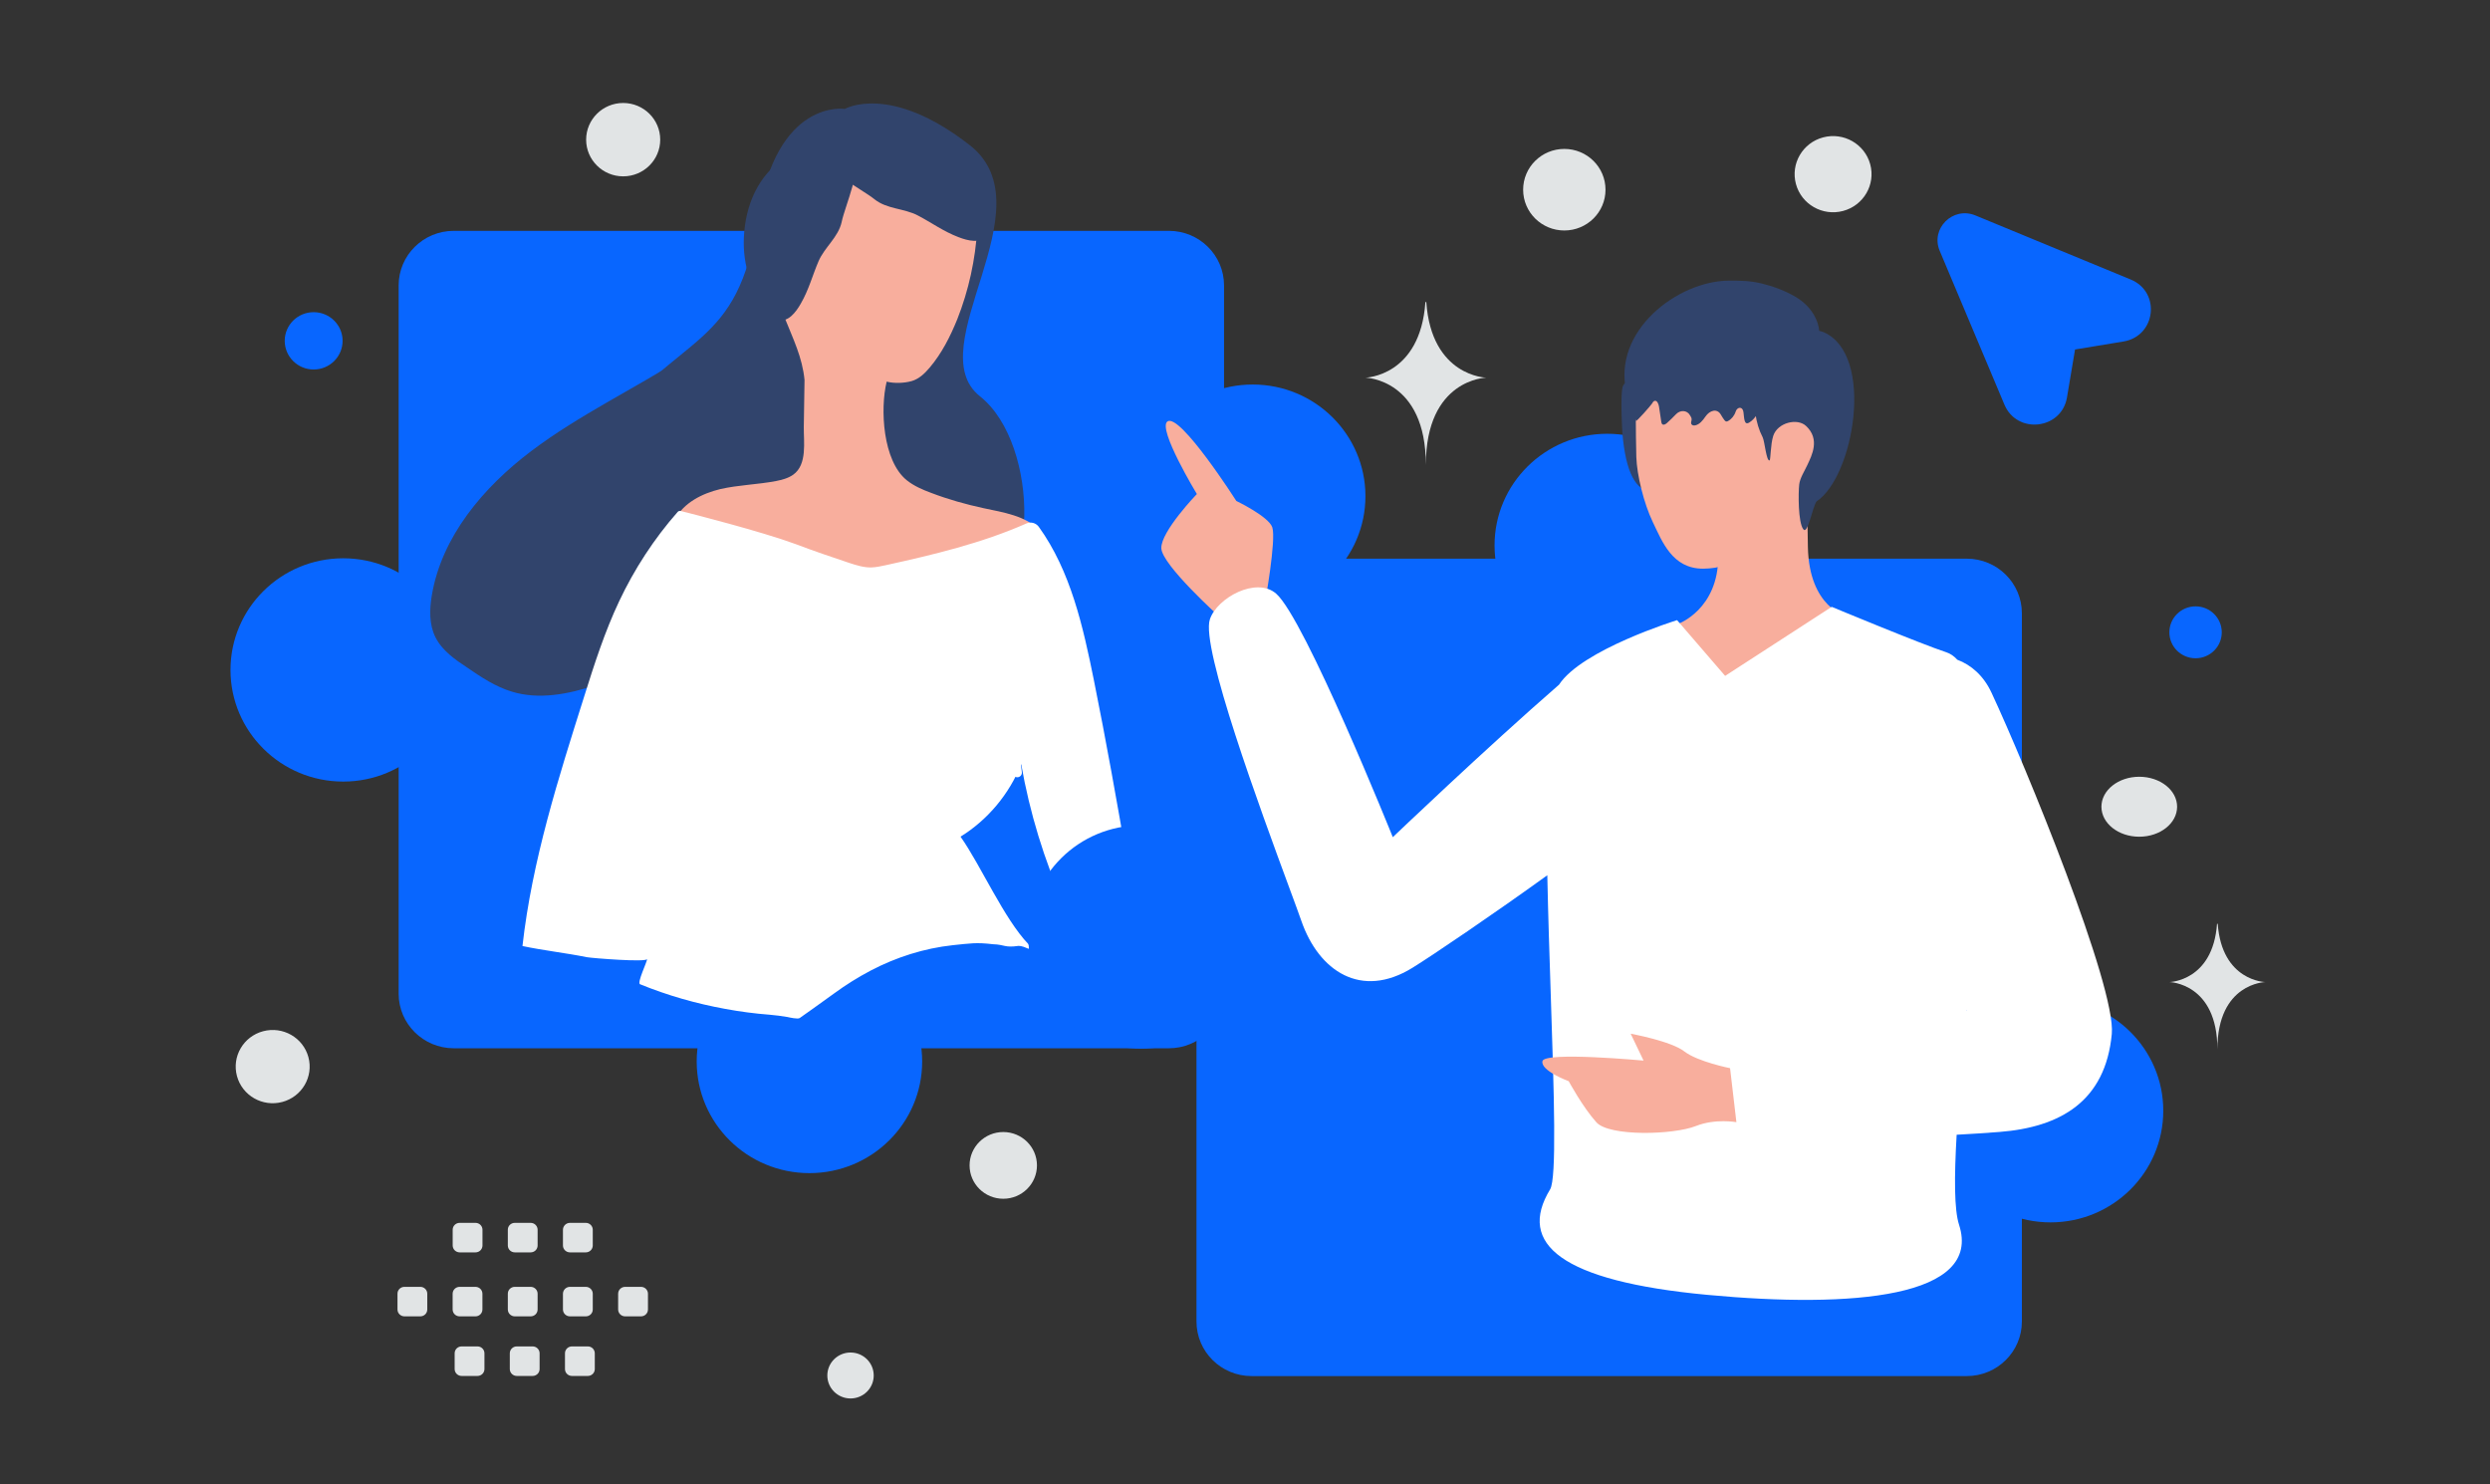 <svg width="260" height="155" viewBox="0 0 260 155" fill="none" xmlns="http://www.w3.org/2000/svg">
<rect x="0" y="0" width="260" height="155" fill="#333333" stroke="none"/>
<g clip-path="url(#clip0_4035_5132)">
<path d="M122.056 24.105H47.381C44.202 24.105 41.625 26.657 41.625 29.805V103.76C41.625 106.908 44.202 109.46 47.381 109.46H122.056C125.235 109.46 127.812 106.908 127.812 103.76V29.805C127.812 26.657 125.235 24.105 122.056 24.105Z" fill="#0866FF"/>
<path d="M84.519 122.498C91.02 122.498 96.29 117.279 96.29 110.841C96.29 104.403 91.02 99.184 84.519 99.184C78.018 99.184 72.748 104.403 72.748 110.841C72.748 117.279 78.018 122.498 84.519 122.498Z" fill="#0866FF"/>
<path d="M35.839 81.612C42.34 81.612 47.61 76.392 47.61 69.954C47.61 63.516 42.34 58.297 35.839 58.297C29.338 58.297 24.068 63.516 24.068 69.954C24.068 76.392 29.338 81.612 35.839 81.612Z" fill="#0866FF"/>
<path d="M130.804 63.467C137.305 63.467 142.575 58.248 142.575 51.81C142.575 45.371 137.305 40.152 130.804 40.152C124.303 40.152 119.033 45.371 119.033 51.81C119.033 58.248 124.303 63.467 130.804 63.467Z" fill="#0866FF"/>
<path d="M88.217 11.373C88.217 11.373 81.063 10.247 79.142 22.753C77.008 36.657 71.308 34.37 62.257 45.66C56.966 52.257 62.533 63.907 73.846 63.676C85.159 63.451 95.376 60.211 101.884 61.597C108.391 62.983 108.749 46.477 102.328 41.384C95.907 36.291 109.597 21.666 101.255 15.154C92.913 8.641 88.217 11.373 88.217 11.373Z" fill="#31446C"/>
<path d="M45.458 66.524C44.806 65.196 44.845 63.654 45.081 62.215C46.1 56.037 50.472 50.874 55.483 47.091C60.51 43.298 66.264 40.591 71.554 37.192C72.927 36.306 74.303 35.353 75.879 34.875C77.455 34.396 79.286 34.448 80.588 35.454C81.507 36.16 82.038 37.253 82.347 38.345C83.024 40.736 82.764 43.269 82.352 45.695C81.835 48.754 81.077 51.782 79.832 54.595C78.834 56.864 77.209 59.198 74.768 59.642C74.061 62.353 72.607 64.894 70.567 66.838C68.233 69.067 65.275 70.525 62.204 71.543C59.375 72.483 56.281 73.097 53.436 72.219C51.747 71.708 50.259 70.725 48.804 69.722C47.507 68.868 46.16 67.933 45.458 66.524ZM71.025 62.404L72.695 59.779C72.339 59.815 72.003 59.884 71.663 60.02C70.747 60.413 70.194 61.843 71.025 62.404Z" fill="#31446C"/>
<path d="M101.97 22.372C102.057 22.836 102.073 23.322 102.041 23.878C101.851 27.116 101.147 30.324 99.955 33.34C99.226 35.135 98.334 36.904 97.072 38.39C96.548 39.007 95.955 39.577 95.18 39.797C94.382 40.017 93.376 40.048 92.584 39.851C91.886 42.711 92.177 48.111 94.671 50.139C95.433 50.753 96.339 51.137 97.246 51.474C99.012 52.149 100.851 52.663 102.692 53.062C104.789 53.51 107.075 53.845 108.548 55.372C108.732 55.56 108.915 55.818 108.842 56.071C108.792 56.233 108.673 56.347 108.532 56.437C107.372 57.369 105.938 57.88 104.504 58.368C101.99 59.21 99.407 59.912 96.782 60.382C94.038 60.873 91.206 61.108 88.429 60.812C86.281 60.571 84.162 60.03 82.213 59.075C80.171 58.071 78.079 57.252 75.966 56.295C74.178 55.48 72.416 54.551 70.481 54.221C71.395 52.498 73.304 51.531 75.205 51.073C77.105 50.639 79.093 50.599 81.016 50.235C81.649 50.105 82.282 49.953 82.826 49.568C84.315 48.502 83.908 46.134 83.931 44.583L84.007 39.675C83.785 37.333 82.81 35.374 81.954 33.231C80.649 29.946 80.379 26.215 81.529 22.851C82.679 19.511 85.296 16.61 88.657 15.434C92.018 14.257 96.053 14.92 98.634 17.366C100.269 18.942 101.604 20.352 101.97 22.372Z" fill="#F8AE9D"/>
<path d="M91.635 11.935C94.985 11.565 98.037 13.19 100.301 15.708C102.205 17.819 103.324 20.606 103.268 23.406C103.26 23.806 103.214 24.242 102.987 24.601C102.381 25.462 101.065 25.145 100.082 24.762C98.478 24.148 97.284 23.252 95.83 22.495C94.376 21.739 92.61 21.849 91.309 20.805C90.08 19.799 85.862 17.678 85.748 16.039C85.605 14.035 89.311 12.399 90.861 12.066C91.082 11.997 91.34 11.966 91.635 11.935Z" fill="#31446C"/>
<path d="M81.982 16.473C79.149 18.283 77.82 21.453 77.672 24.821C77.543 27.649 78.454 30.509 80.284 32.644C80.546 32.949 80.859 33.258 81.264 33.394C82.283 33.683 83.1 32.614 83.619 31.701C84.47 30.222 84.824 28.779 85.468 27.283C86.113 25.787 87.552 24.768 87.894 23.144C88.204 21.595 90.12 17.312 89.163 15.97C87.995 14.328 84.079 15.379 82.665 16.09C82.45 16.176 82.23 16.313 81.982 16.473Z" fill="#31446C"/>
<path d="M107.181 54.658C107.628 54.456 108.164 54.603 108.462 55.001C111.804 59.636 113.094 65.444 114.224 71.041C115.506 77.405 116.647 83.789 117.741 90.173C117.807 90.498 117.848 90.846 117.703 91.145C117.558 91.444 117.229 91.601 116.923 91.735C114.991 92.656 113.037 93.552 111.106 94.472C109.027 89.787 107.513 84.833 106.632 79.795C105.392 82.902 103.153 85.601 100.297 87.364C102.425 90.382 104.837 95.942 107.392 98.597C107.728 99.552 107.215 98.772 106.335 98.772C104.882 98.981 104.936 98.637 103.692 98.597C101.895 98.385 101.295 98.516 99.492 98.697C96.494 99.022 93.581 99.951 90.917 101.346C89.593 102.044 88.323 102.838 87.117 103.72C86.076 104.492 83.5 106.306 83.5 106.306C83.311 106.442 82.426 106.243 82.216 106.194C81.605 106.091 80.99 106.012 80.373 105.958C78.831 105.842 77.268 105.633 75.753 105.355C72.698 104.8 69.695 103.945 66.815 102.767C66.537 102.554 67.527 100.532 67.579 100.139C67.527 100.508 61.853 100.052 61.293 99.952C59.056 99.501 56.792 99.259 54.555 98.785C55.556 89.863 58.307 81.245 61.01 72.695C62.067 69.331 63.147 65.966 64.646 62.794C66.24 59.414 68.299 56.25 70.774 53.439C70.846 53.371 70.963 53.326 71.056 53.351C72.244 53.646 79.487 55.492 83.09 56.819C84.927 57.519 86.787 58.149 88.671 58.779C89.415 59.022 90.184 59.265 90.955 59.253C91.47 59.238 91.986 59.13 92.478 59.021C97.499 57.916 102.52 56.718 107.181 54.658Z" fill="white"/>
<path d="M74.506 72.433C74.299 73.703 74.022 74.996 73.746 76.265C73.073 79.145 72.209 81.979 71.16 84.747C70.625 86.128 70.067 87.486 69.438 88.842C69.124 89.509 68.81 90.176 68.472 90.842C68.303 91.164 68.135 91.508 67.966 91.83C67.821 92.106 67.654 92.358 67.51 92.611C68.516 92.579 73.479 92.863 74.507 92.948M104.781 72.176C105.434 74.975 105.906 77.8 106.225 80.684" stroke="white" stroke-width="0.956" stroke-miterlimit="10" stroke-linecap="round"/>
<path d="M205.365 143.691H130.689C127.51 143.691 124.934 141.139 124.934 137.991V64.037C124.934 60.889 127.51 58.337 130.689 58.337H205.365C208.543 58.337 211.12 60.889 211.12 64.037V137.991C211.12 141.139 208.543 143.691 205.365 143.691Z" fill="#0866FF"/>
<path d="M167.828 45.295C174.329 45.295 179.599 50.514 179.599 56.952C179.599 63.39 174.329 68.609 167.828 68.609C161.327 68.609 156.057 63.39 156.057 56.952C156.057 50.514 161.327 45.295 167.828 45.295Z" fill="#0866FF"/>
<path d="M119.148 86.181C125.649 86.181 130.919 91.401 130.919 97.839C130.919 104.277 125.649 109.496 119.148 109.496C112.647 109.496 107.377 104.277 107.377 97.839C107.377 91.401 112.647 86.181 119.148 86.181Z" fill="#0866FF"/>
<path d="M214.113 104.326C220.614 104.326 225.884 109.545 225.884 115.983C225.884 122.421 220.614 127.641 214.113 127.641C207.612 127.641 202.342 122.421 202.342 115.983C202.342 109.545 207.612 104.326 214.113 104.326Z" fill="#0866FF"/>
<path d="M175.686 47.706C176.028 49.059 175.575 50.466 174.827 51.648C174.298 52.483 173.56 51.561 172.483 51.413C170.816 51.182 169.761 49.435 169.401 45.18C169.234 42.071 169.312 40.521 169.487 40.249C170.11 39.278 171.71 38.953 172.973 39.047" fill="#31446C"/>
<path fill-rule="evenodd" clip-rule="evenodd" d="M132.101 62.834C132.101 62.834 133.271 56.378 132.851 55.07C132.491 53.941 129.096 52.311 129.096 52.311C129.096 52.311 123.19 43.072 121.897 44.013C120.846 44.775 124.973 51.587 124.973 51.587C124.973 51.587 121.21 55.497 121.262 57.245C121.315 58.993 127.405 64.465 127.405 64.465L132.101 62.834ZM192.801 64.35C192.801 64.35 188.911 63.446 188.776 57.135C188.641 50.823 188.736 48.668 188.736 48.668L179.515 48.515C179.515 48.515 179.422 55.549 179.42 58.094C179.417 63.633 175.263 65.129 175.263 65.129C175.263 65.129 175.608 71.186 183.371 71.618C189.433 71.957 192.801 64.35 192.801 64.35Z" fill="#F8AE9D"/>
<path fill-rule="evenodd" clip-rule="evenodd" d="M189.582 45.476C193.404 45.33 192.781 50.87 188.811 50.863C188.811 50.863 184.544 59.36 177.845 59.382C174.618 59.392 173.564 56.546 172.597 54.548C171.63 52.549 170.92 49.56 170.861 47.73C170.797 45.779 170.789 39.368 170.789 39.368L189.731 39.359L189.582 45.476Z" fill="#F8AE9D"/>
<path fill-rule="evenodd" clip-rule="evenodd" d="M175.117 64.755C175.117 64.755 165.183 67.826 162.79 71.495C155.078 78.204 145.433 87.418 145.433 87.418C145.433 87.418 136.248 64.586 133.245 61.983C131.19 60.202 127.096 62.404 126.333 64.667C125.353 67.574 131.645 84.626 134.616 92.68L134.616 92.68C135.192 94.24 135.643 95.462 135.892 96.179C137.704 101.385 142.112 104.371 147.477 101.062C149.64 99.728 156.075 95.357 161.566 91.395C161.652 95.558 161.796 99.944 161.934 104.109V104.11C162.268 114.23 162.558 123.049 161.859 124.195C158.396 129.875 163.001 133.774 178.245 135.207C193.489 136.64 207.013 135.467 204.559 127.886C204.047 126.307 204.053 122.907 204.309 118.49C205.802 118.411 207.294 118.314 208.785 118.198C215.148 117.701 219.852 114.994 220.509 107.963C220.968 103.04 211.497 79.925 207.945 72.324C207.114 70.546 205.83 69.438 204.374 68.887C204.036 68.512 203.654 68.249 203.225 68.109C200.616 67.258 191.262 63.366 191.262 63.366L180.135 70.576L175.117 64.755ZM205.339 105.444L205.364 105.508L205.333 105.512L205.339 105.444Z" fill="white"/>
<path fill-rule="evenodd" clip-rule="evenodd" d="M180.65 111.54C180.65 111.54 177.256 110.865 175.867 109.785C174.478 108.705 170.271 107.941 170.271 107.941L171.617 110.748C171.617 110.748 161.307 109.79 161.063 110.797C160.819 111.804 163.801 112.899 163.801 112.899C163.801 112.899 165.271 115.62 166.695 117.196C168.042 118.688 174.734 118.511 177.08 117.58C179.107 116.775 181.311 117.177 181.311 117.177L180.65 111.54Z" fill="#F8AE9D"/>
<path d="M188.543 39.622C187.985 40.346 187 40.505 186.189 40.649C185.099 40.841 184.559 41.242 183.993 42.318C183.635 43.005 183.276 43.757 182.635 44.13C182.113 44.434 182.128 43.664 182.051 43.068C182.044 43.012 182.033 42.957 182.018 42.903C181.894 42.427 181.383 42.507 181.235 42.976C181.1 43.402 180.809 43.762 180.439 43.962C180.379 43.995 180.315 44.023 180.251 44.011C180.164 43.999 180.096 43.917 180.039 43.843C179.922 43.69 179.805 43.496 179.684 43.291C179.285 42.611 178.523 42.849 178.077 43.5C177.798 43.905 177.466 44.322 177.01 44.416C176.863 44.449 176.678 44.424 176.61 44.281C176.523 44.105 176.659 43.929 176.636 43.749C176.617 43.581 176.546 43.508 176.466 43.365C176.158 42.812 175.441 42.792 175.005 43.253C174.701 43.572 174.385 43.88 174.056 44.175C173.916 44.297 173.712 44.42 173.573 44.297C173.497 44.232 173.478 44.122 173.463 44.015C173.384 43.496 173.309 42.976 173.229 42.457C173.184 42.166 173.029 41.786 172.765 41.859C172.637 41.896 172.562 42.031 172.49 42.154C172.403 42.309 170.852 44.081 170.822 43.946C170.581 42.939 170.087 42.023 169.845 41.017C168.283 34.542 175.214 29.335 180.507 29.306C181.684 29.298 182.759 29.317 183.903 29.591C185.121 29.886 186.408 30.353 187.513 31.012C189.064 31.932 190.237 33.605 189.936 35.601" fill="#31446C"/>
<path d="M184.24 37.527C183.494 38.372 183.296 39.562 183.227 40.685C183.124 42.38 183.263 44.141 184.046 45.645C184.269 46.073 184.434 48.192 184.778 48.075C184.888 48.038 184.869 46.395 185.159 45.509C185.605 44.137 187.661 43.614 188.587 44.481C190.065 45.861 189.198 47.537 188.708 48.58C188.415 49.21 187.95 49.916 187.87 50.582C187.771 51.435 187.742 54.542 188.298 55.267C188.762 55.875 189.257 52.939 189.677 52.361C193.594 49.769 195.777 37.084 190.46 34.705C189.652 34.343 187.156 34.156 186.399 34.617" fill="#31446C"/>
<path d="M216.839 27.955L222.582 31.14L222.984 32.505L222.237 34.154C221.146 34.514 218.757 35.223 217.93 35.178C217.103 35.132 216.016 35.917 215.576 36.315C215.423 37.187 215.105 39.033 215.059 39.443C215.013 39.852 214.198 41.926 213.796 42.912H210.982L209.948 40.637L204.952 28.865L203.861 24.657L204.608 23.52L208.283 25.112L216.839 27.955Z" fill="#0866FF"/>
<path fill-rule="evenodd" clip-rule="evenodd" d="M206.267 22.495C203.917 21.525 201.559 23.86 202.538 26.188L209.295 42.248C210.616 45.389 215.264 44.858 215.829 41.502L216.672 36.493L221.73 35.658C225.119 35.099 225.655 30.495 222.484 29.187L206.267 22.495ZM204.644 25.319C204.448 24.854 204.92 24.386 205.39 24.58L221.606 31.272C222.663 31.708 222.485 33.243 221.355 33.429L216.297 34.264C215.828 34.342 215.395 34.562 215.059 34.895C214.723 35.228 214.5 35.657 214.422 36.121L213.579 41.13C213.391 42.249 211.841 42.426 211.401 41.379L204.644 25.319Z" fill="#0866FF"/>
<path fill-rule="evenodd" clip-rule="evenodd" d="M42.229 134.373H43.89C44.082 134.373 44.267 134.449 44.403 134.583C44.538 134.718 44.615 134.9 44.615 135.091V136.736C44.615 136.926 44.538 137.109 44.403 137.244C44.267 137.378 44.082 137.454 43.89 137.454H42.229C42.037 137.453 41.853 137.377 41.717 137.243C41.581 137.108 41.505 136.926 41.504 136.736V135.091C41.501 134.696 41.827 134.373 42.229 134.373ZM47.988 134.373H49.649C49.841 134.374 50.025 134.45 50.161 134.584C50.297 134.718 50.373 134.901 50.374 135.091V136.736C50.374 136.926 50.297 137.109 50.161 137.244C50.026 137.378 49.841 137.454 49.649 137.454H47.988C47.796 137.453 47.612 137.377 47.476 137.243C47.34 137.108 47.264 136.926 47.263 136.736V135.091C47.264 134.901 47.34 134.718 47.476 134.584C47.612 134.449 47.796 134.374 47.988 134.373ZM53.751 134.373H55.412C55.604 134.374 55.788 134.45 55.924 134.584C56.06 134.718 56.136 134.901 56.137 135.091V136.736C56.137 136.926 56.06 137.109 55.925 137.244C55.789 137.378 55.604 137.454 55.412 137.454H53.751C53.559 137.453 53.375 137.377 53.239 137.243C53.103 137.108 53.027 136.926 53.026 136.736V135.091C53.023 134.696 53.349 134.373 53.751 134.373ZM59.51 134.373H61.171C61.363 134.374 61.547 134.45 61.683 134.584C61.819 134.718 61.895 134.901 61.896 135.091V136.736C61.896 136.926 61.819 137.109 61.684 137.244C61.548 137.378 61.363 137.454 61.171 137.454H59.51C59.317 137.454 59.133 137.378 58.996 137.244C58.86 137.109 58.782 136.927 58.782 136.736V135.091C58.784 134.9 58.861 134.719 58.997 134.584C59.134 134.45 59.318 134.374 59.51 134.373ZM65.27 134.373H66.931C67.123 134.373 67.308 134.448 67.445 134.583C67.581 134.718 67.658 134.9 67.659 135.091V136.736C67.659 136.83 67.64 136.924 67.603 137.011C67.567 137.098 67.513 137.178 67.445 137.244C67.378 137.311 67.297 137.364 67.209 137.4C67.121 137.436 67.026 137.454 66.931 137.454H65.27C65.078 137.453 64.894 137.377 64.758 137.243C64.622 137.108 64.545 136.926 64.545 136.736V135.091C64.545 134.901 64.622 134.718 64.758 134.584C64.894 134.45 65.078 134.374 65.27 134.373ZM48.199 140.593H49.86C50.053 140.593 50.236 140.669 50.372 140.804C50.508 140.938 50.585 141.12 50.585 141.31V142.959C50.585 143.149 50.508 143.331 50.372 143.466C50.236 143.6 50.053 143.676 49.86 143.677H48.199C48.007 143.677 47.823 143.601 47.687 143.466C47.551 143.332 47.474 143.149 47.474 142.959V141.314C47.474 141.219 47.492 141.125 47.528 141.038C47.564 140.95 47.618 140.871 47.685 140.804C47.752 140.737 47.833 140.683 47.921 140.647C48.009 140.611 48.104 140.592 48.199 140.593ZM53.958 140.593H55.619C55.812 140.593 55.995 140.669 56.131 140.804C56.267 140.938 56.344 141.12 56.344 141.31V142.959C56.344 143.149 56.267 143.331 56.131 143.466C55.995 143.6 55.812 143.676 55.619 143.677H53.958C53.766 143.676 53.582 143.6 53.447 143.466C53.311 143.331 53.234 143.149 53.233 142.959V141.314C53.233 141.219 53.251 141.125 53.287 141.038C53.324 140.95 53.377 140.871 53.444 140.804C53.512 140.737 53.592 140.683 53.68 140.647C53.768 140.611 53.863 140.592 53.958 140.593ZM59.718 140.593H61.379C61.572 140.592 61.756 140.668 61.893 140.802C62.029 140.937 62.106 141.12 62.107 141.31V142.959C62.106 143.15 62.029 143.332 61.893 143.467C61.756 143.601 61.572 143.677 61.379 143.677H59.718C59.526 143.676 59.342 143.6 59.206 143.466C59.07 143.331 58.994 143.149 58.993 142.959V141.314C58.993 141.123 59.069 140.94 59.205 140.805C59.341 140.67 59.525 140.593 59.718 140.593ZM53.751 127.691H55.412C55.604 127.692 55.788 127.768 55.924 127.902C56.06 128.037 56.136 128.219 56.137 128.409V130.054C56.137 130.245 56.06 130.427 55.925 130.562C55.789 130.697 55.604 130.772 55.412 130.773H53.751C53.559 130.772 53.375 130.696 53.239 130.561C53.103 130.427 53.027 130.245 53.026 130.054V128.409C53.023 128.015 53.349 127.691 53.751 127.691ZM47.994 127.691H49.655C49.847 127.692 50.031 127.768 50.167 127.902C50.303 128.037 50.379 128.219 50.38 128.409V130.054C50.38 130.245 50.303 130.427 50.167 130.562C50.032 130.697 49.847 130.772 49.655 130.773H47.994C47.802 130.772 47.618 130.696 47.482 130.561C47.346 130.427 47.27 130.245 47.269 130.054V128.409C47.265 128.015 47.592 127.691 47.994 127.691ZM59.51 127.691H61.171C61.363 127.692 61.547 127.768 61.683 127.902C61.819 128.037 61.895 128.219 61.896 128.409V130.054C61.896 130.245 61.819 130.427 61.684 130.562C61.548 130.697 61.363 130.772 61.171 130.773H59.51C59.317 130.772 59.133 130.697 58.996 130.562C58.86 130.428 58.782 130.245 58.782 130.054V128.409C58.784 128.219 58.861 128.037 58.997 127.903C59.134 127.768 59.318 127.693 59.51 127.691Z" fill="#E1E4E5"/>
<path d="M32.752 38.583C31.083 38.583 29.73 37.243 29.73 35.59C29.73 33.937 31.083 32.598 32.752 32.598C34.421 32.598 35.773 33.937 35.773 35.59C35.773 37.243 34.421 38.583 32.752 38.583Z" fill="#0866FF"/>
<path d="M229.256 68.736C227.745 68.736 226.52 67.523 226.52 66.026C226.52 64.53 227.745 63.316 229.256 63.316C230.767 63.316 231.992 64.53 231.992 66.026C231.992 67.523 230.767 68.736 229.256 68.736Z" fill="#0866FF"/>
<path d="M104.759 125.175C102.816 125.175 101.241 123.615 101.241 121.691C101.241 119.767 102.816 118.207 104.759 118.207C106.702 118.207 108.277 119.767 108.277 121.691C108.277 123.615 106.702 125.175 104.759 125.175Z" fill="#E1E4E5"/>
<path d="M88.811 146.028C87.473 146.028 86.388 144.954 86.388 143.629C86.388 142.304 87.473 141.23 88.811 141.23C90.148 141.23 91.232 142.304 91.232 143.629C91.232 144.954 90.148 146.028 88.811 146.028Z" fill="#E1E4E5"/>
<path d="M65.07 18.414C62.934 18.414 61.203 16.699 61.203 14.584C61.203 12.469 62.934 10.754 65.07 10.754C67.206 10.754 68.938 12.469 68.938 14.584C68.938 16.699 67.206 18.414 65.07 18.414Z" fill="#E1E4E5"/>
<path d="M163.343 24.067C160.968 24.067 159.043 22.161 159.043 19.809C159.043 17.457 160.968 15.551 163.343 15.551C165.718 15.551 167.643 17.457 167.643 19.809C167.643 22.161 165.718 24.067 163.343 24.067Z" fill="#E1E4E5"/>
<path d="M32.203 110.386C32.755 112.426 31.532 114.523 29.472 115.069C27.413 115.616 25.295 114.405 24.744 112.365C24.192 110.326 25.414 108.229 27.474 107.682C29.534 107.136 31.651 108.346 32.203 110.386Z" fill="#E1E4E5"/>
<path d="M223.377 87.37C221.195 87.37 219.426 85.969 219.426 84.24C219.426 82.511 221.195 81.109 223.377 81.109C225.559 81.109 227.328 82.511 227.328 84.24C227.328 85.969 225.559 87.37 223.377 87.37Z" fill="#E1E4E5"/>
<path d="M195.285 17.158C195.859 19.279 194.588 21.46 192.446 22.029C190.304 22.597 188.102 21.338 187.528 19.216C186.954 17.095 188.225 14.914 190.367 14.346C192.509 13.777 194.711 15.036 195.285 17.158Z" fill="#E1E4E5"/>
<path d="M231.498 96.46H231.57C232.001 102.456 236.54 102.548 236.54 102.548C236.54 102.548 231.535 102.644 231.535 109.572C231.535 102.644 226.53 102.548 226.53 102.548C226.53 102.548 231.067 102.456 231.498 96.46ZM148.838 31.543H148.93C149.473 39.317 155.196 39.436 155.196 39.436C155.196 39.436 148.885 39.561 148.885 48.543C148.885 39.561 142.574 39.436 142.574 39.436C142.574 39.436 148.295 39.317 148.838 31.543Z" fill="#E1E4E5"/>
</g>
<defs>
<clipPath id="clip0_4035_5132">
<rect width="259" height="154" fill="white" transform="translate(0.723 0.414)"/>
</clipPath>
</defs>
</svg>
